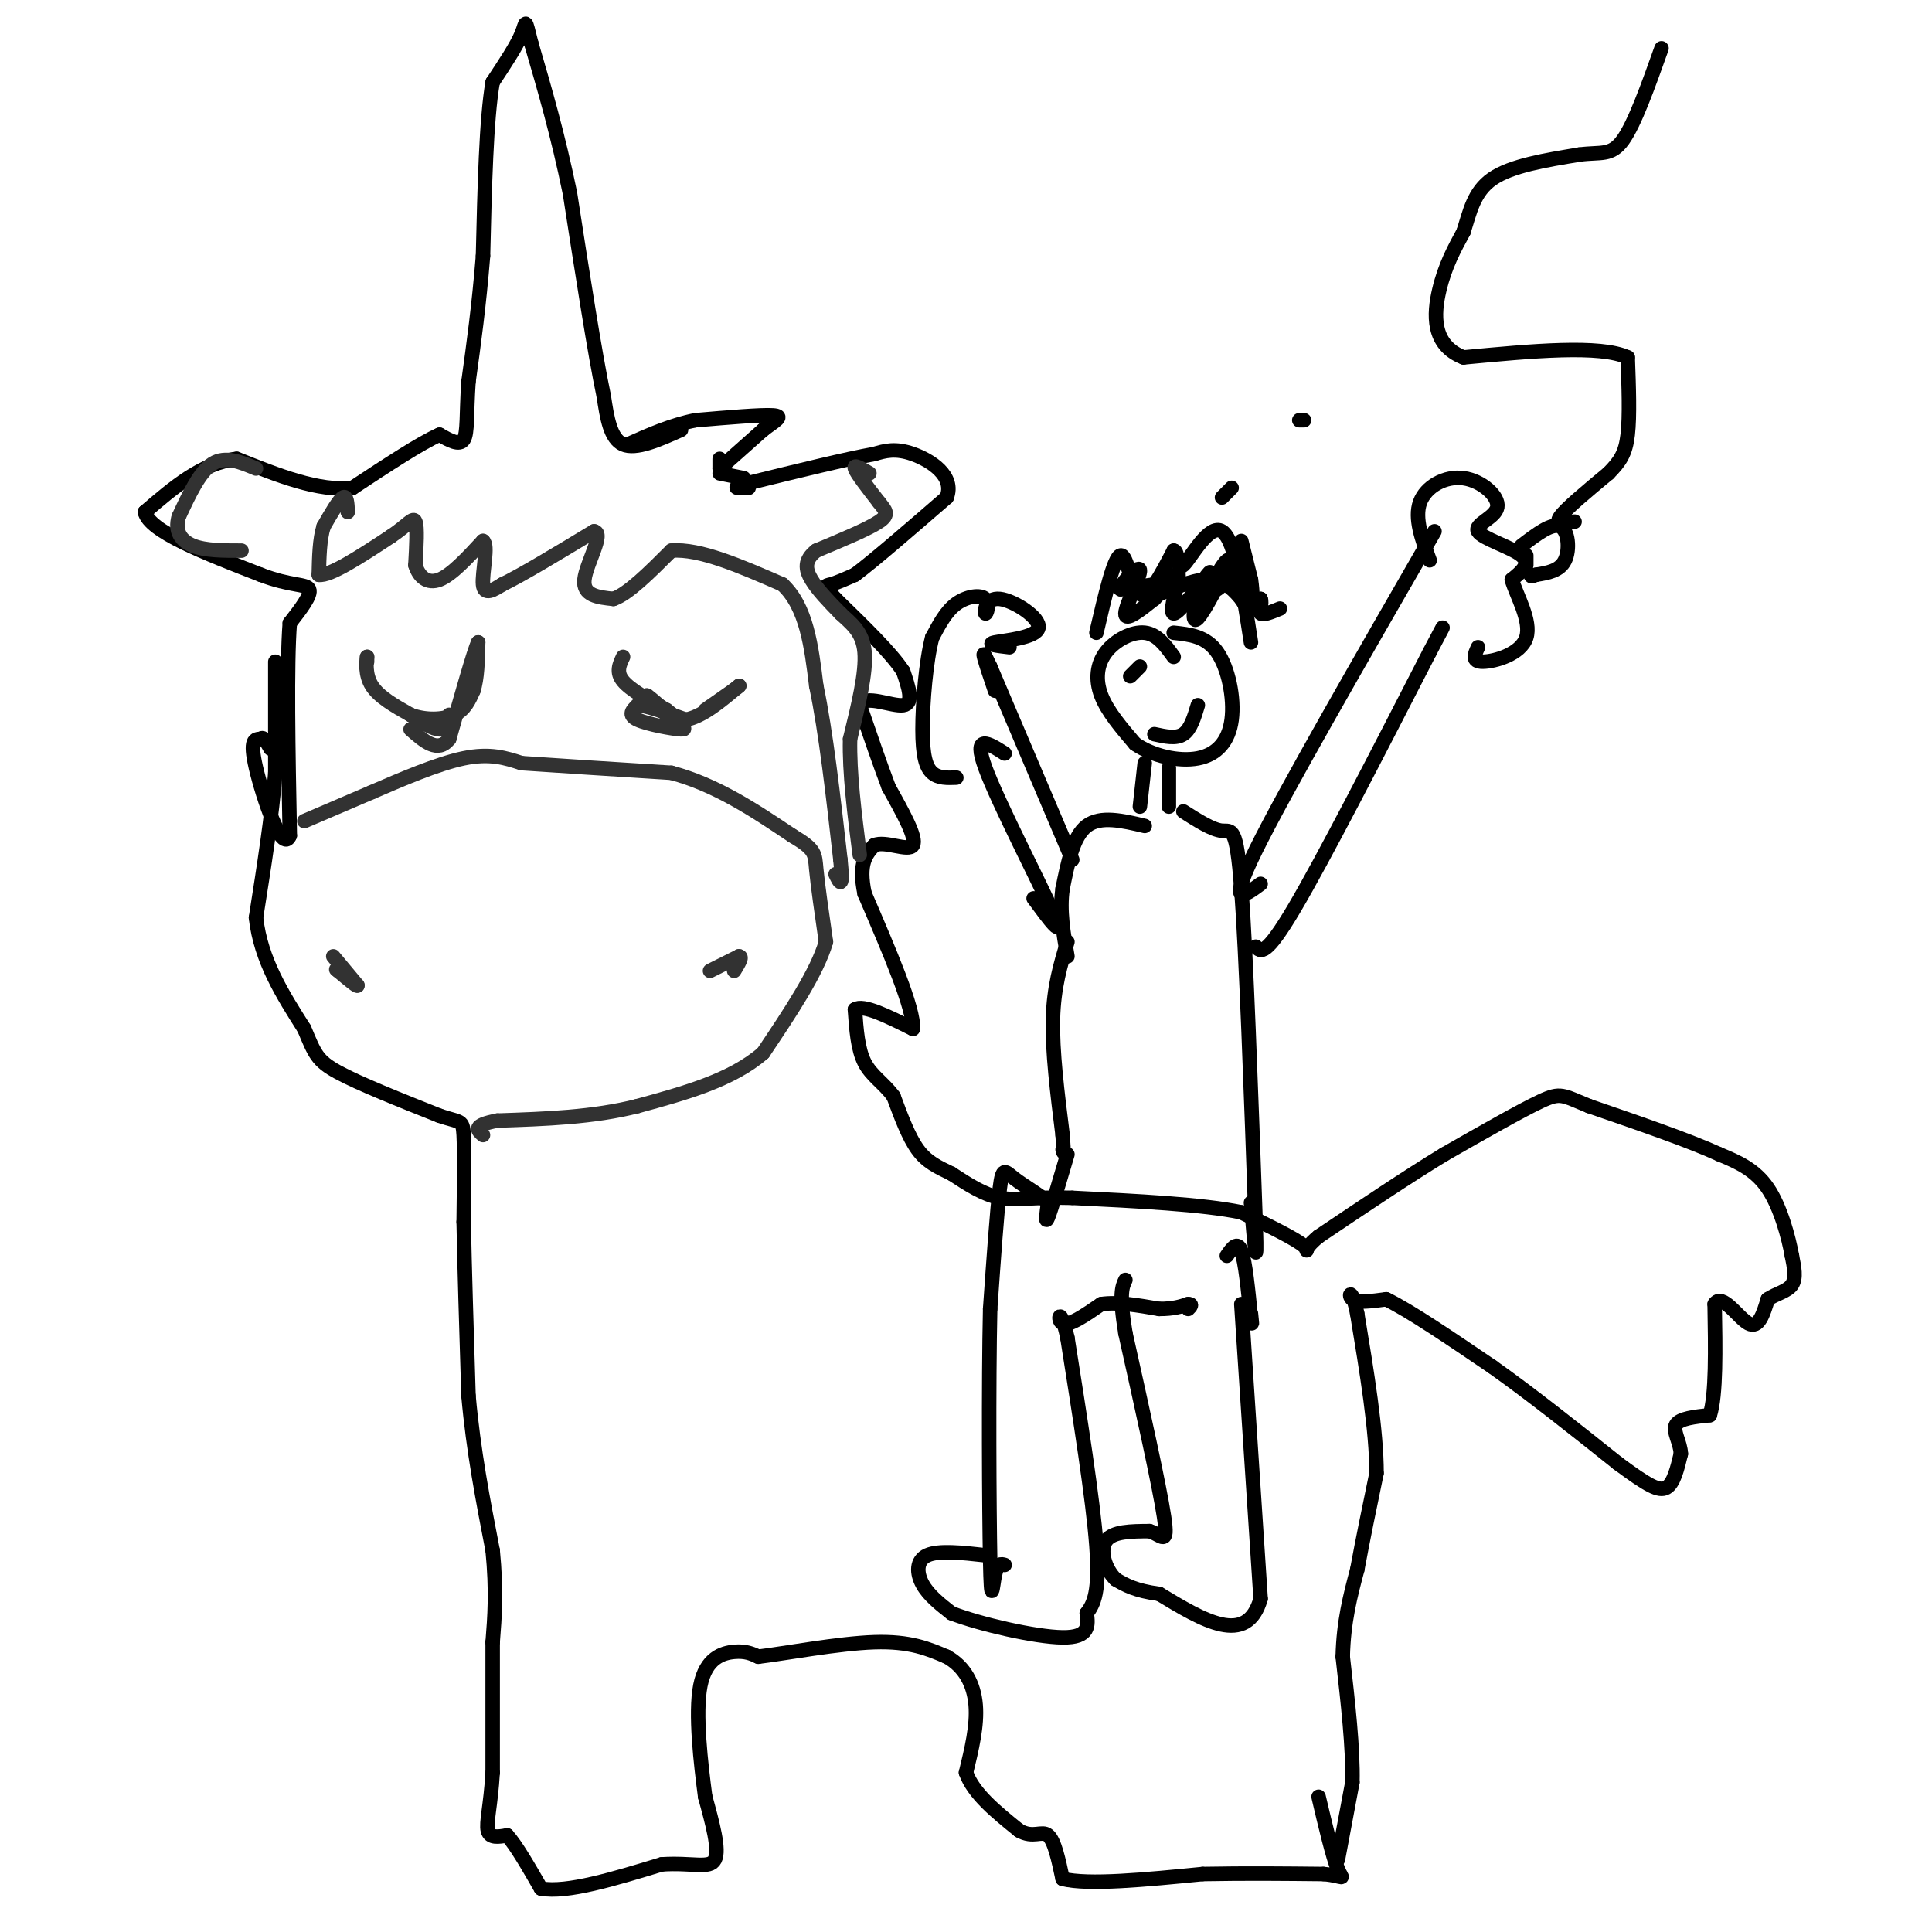 <svg viewBox='0 0 400 400' version='1.1' xmlns='http://www.w3.org/2000/svg' xmlns:xlink='http://www.w3.org/1999/xlink'><g fill='none' stroke='#000000' stroke-width='3' stroke-linecap='round' stroke-linejoin='round'><path d='M277,385c0.000,0.000 3.000,-16.000 3,-16'/><path d='M280,369c0.167,-7.000 -0.917,-16.500 -2,-26'/><path d='M278,343c0.167,-7.333 1.583,-12.667 3,-18'/><path d='M281,325c1.167,-6.333 2.583,-13.167 4,-20'/><path d='M285,305c0.000,-8.833 -2.000,-20.917 -4,-33'/><path d='M281,272c-1.156,-5.800 -2.044,-3.800 -1,-3c1.044,0.800 4.022,0.400 7,0'/><path d='M287,269c4.833,2.333 13.417,8.167 22,14'/><path d='M309,283c8.000,5.667 17.000,12.833 26,20'/><path d='M335,303c6.133,4.533 8.467,5.867 10,5c1.533,-0.867 2.267,-3.933 3,-7'/><path d='M348,301c-0.067,-2.333 -1.733,-4.667 -1,-6c0.733,-1.333 3.867,-1.667 7,-2'/><path d='M354,293c1.333,-4.167 1.167,-13.583 1,-23'/><path d='M355,270c1.533,-2.467 4.867,2.867 7,4c2.133,1.133 3.067,-1.933 4,-5'/><path d='M366,269c1.733,-1.178 4.067,-1.622 5,-3c0.933,-1.378 0.467,-3.689 0,-6'/><path d='M371,260c-0.667,-3.733 -2.333,-10.067 -5,-14c-2.667,-3.933 -6.333,-5.467 -10,-7'/><path d='M356,239c-6.167,-2.833 -16.583,-6.417 -27,-10'/><path d='M329,229c-5.533,-2.267 -5.867,-2.933 -10,-1c-4.133,1.933 -12.067,6.467 -20,11'/><path d='M299,239c-7.667,4.667 -16.833,10.833 -26,17'/><path d='M273,256c-4.133,3.400 -1.467,3.400 -3,2c-1.533,-1.400 -7.267,-4.200 -13,-7'/><path d='M257,251c-8.000,-1.667 -21.500,-2.333 -35,-3'/><path d='M222,248c-8.333,-0.244 -11.667,0.644 -15,0c-3.333,-0.644 -6.667,-2.822 -10,-5'/><path d='M197,243c-2.889,-1.400 -5.111,-2.400 -7,-5c-1.889,-2.600 -3.444,-6.800 -5,-11'/><path d='M185,227c-2.022,-2.778 -4.578,-4.222 -6,-7c-1.422,-2.778 -1.711,-6.889 -2,-11'/><path d='M177,209c1.667,-1.167 6.833,1.417 12,4'/><path d='M189,213c0.333,-4.000 -4.833,-16.000 -10,-28'/><path d='M179,185c-1.333,-6.333 0.333,-8.167 2,-10'/><path d='M181,175c2.311,-1.022 7.089,1.422 8,0c0.911,-1.422 -2.044,-6.711 -5,-12'/><path d='M184,163c-1.833,-4.833 -3.917,-10.917 -6,-17'/><path d='M178,146c1.067,-2.333 6.733,0.333 9,0c2.267,-0.333 1.133,-3.667 0,-7'/><path d='M187,139c-2.333,-3.667 -8.167,-9.333 -14,-15'/><path d='M173,124c-2.622,-2.911 -2.178,-2.689 -1,-3c1.178,-0.311 3.089,-1.156 5,-2'/><path d='M177,119c4.000,-3.000 11.500,-9.500 19,-16'/><path d='M196,103c1.756,-4.489 -3.356,-7.711 -7,-9c-3.644,-1.289 -5.822,-0.644 -8,0'/><path d='M181,94c-5.667,1.000 -15.833,3.500 -26,6'/><path d='M155,100c-4.333,1.167 -2.167,1.083 0,1'/><path d='M149,95c0.000,0.000 0.000,2.000 0,2'/><path d='M149,97c0.000,0.000 9.000,-8.000 9,-8'/><path d='M158,89c2.556,-1.956 4.444,-2.844 2,-3c-2.444,-0.156 -9.222,0.422 -16,1'/><path d='M144,87c-5.000,1.000 -9.500,3.000 -14,5'/><path d='M149,98c0.000,0.000 5.000,1.000 5,1'/><path d='M141,89c-4.667,2.083 -9.333,4.167 -12,3c-2.667,-1.167 -3.333,-5.583 -4,-10'/><path d='M125,82c-1.833,-8.667 -4.417,-25.333 -7,-42'/><path d='M118,40c-2.500,-12.167 -5.250,-21.583 -8,-31'/><path d='M110,9c-1.422,-5.711 -0.978,-4.489 -2,-2c-1.022,2.489 -3.511,6.244 -6,10'/><path d='M102,17c-1.333,7.667 -1.667,21.833 -2,36'/><path d='M100,53c-0.833,10.333 -1.917,18.167 -3,26'/><path d='M97,79c-0.467,6.756 -0.133,10.644 -1,12c-0.867,1.356 -2.933,0.178 -5,-1'/><path d='M91,90c-3.833,1.667 -10.917,6.333 -18,11'/><path d='M73,101c-7.000,0.833 -15.500,-2.583 -24,-6'/><path d='M49,95c-7.167,0.833 -13.083,5.917 -19,11'/><path d='M30,106c0.833,4.000 12.417,8.500 24,13'/><path d='M54,119c6.133,2.378 9.467,1.822 10,3c0.533,1.178 -1.733,4.089 -4,7'/><path d='M60,129c-0.667,8.500 -0.333,26.250 0,44'/><path d='M60,173c-1.600,4.000 -5.600,-8.000 -7,-14c-1.400,-6.000 -0.200,-6.000 1,-6'/><path d='M54,153c0.500,-0.667 1.250,0.667 2,2'/><path d='M57,137c0.000,0.000 0.000,23.000 0,23'/><path d='M57,160c-0.667,8.833 -2.333,19.417 -4,30'/><path d='M53,190c1.000,8.833 5.500,15.917 10,23'/><path d='M63,213c2.178,5.178 2.622,6.622 7,9c4.378,2.378 12.689,5.689 21,9'/><path d='M91,231c4.378,1.489 4.822,0.711 5,4c0.178,3.289 0.089,10.644 0,18'/><path d='M96,253c0.167,9.000 0.583,22.500 1,36'/><path d='M97,289c1.000,11.333 3.000,21.667 5,32'/><path d='M102,321c0.833,8.500 0.417,13.750 0,19'/><path d='M102,340c0.000,7.667 0.000,17.333 0,27'/><path d='M102,367c-0.400,6.822 -1.400,10.378 -1,12c0.400,1.622 2.200,1.311 4,1'/><path d='M105,380c1.833,2.000 4.417,6.500 7,11'/><path d='M112,391c5.333,1.000 15.167,-2.000 25,-5'/><path d='M137,386c6.422,-0.422 9.978,1.022 11,-1c1.022,-2.022 -0.489,-7.511 -2,-13'/><path d='M146,372c-0.893,-6.786 -2.125,-17.250 -1,-23c1.125,-5.750 4.607,-6.786 7,-7c2.393,-0.214 3.696,0.393 5,1'/><path d='M157,343c5.444,-0.644 16.556,-2.756 24,-3c7.444,-0.244 11.222,1.378 15,3'/><path d='M196,343c3.756,2.067 5.644,5.733 6,10c0.356,4.267 -0.822,9.133 -2,14'/><path d='M200,367c1.500,4.333 6.250,8.167 11,12'/><path d='M211,379c2.911,1.689 4.689,-0.089 6,1c1.311,1.089 2.156,5.044 3,9'/><path d='M220,389c5.333,1.333 17.167,0.167 29,-1'/><path d='M249,388c9.000,-0.167 17.000,-0.083 25,0'/><path d='M274,388c4.733,0.444 4.067,1.556 3,-1c-1.067,-2.556 -2.533,-8.778 -4,-15'/></g>
<g fill='none' stroke='#323232' stroke-width='3' stroke-linecap='round' stroke-linejoin='round'><path d='M63,170c0.000,0.000 14.000,-6.000 14,-6'/><path d='M77,164c5.867,-2.533 13.533,-5.867 19,-7c5.467,-1.133 8.733,-0.067 12,1'/><path d='M108,158c7.167,0.500 19.083,1.250 31,2'/><path d='M139,160c9.333,2.500 17.167,7.750 25,13'/><path d='M164,173c4.911,2.911 4.689,3.689 5,7c0.311,3.311 1.156,9.156 2,15'/><path d='M171,195c-1.833,6.333 -7.417,14.667 -13,23'/><path d='M158,218c-6.500,5.667 -16.250,8.333 -26,11'/><path d='M132,229c-9.167,2.333 -19.083,2.667 -29,3'/><path d='M103,232c-5.333,1.000 -4.167,2.000 -3,3'/><path d='M69,198c0.000,0.000 5.000,6.000 5,6'/><path d='M74,204c0.167,0.500 -1.917,-1.250 -4,-3'/><path d='M70,201c-0.667,-0.500 -0.333,-0.250 0,0'/><path d='M147,201c0.000,0.000 6.000,-3.000 6,-3'/><path d='M153,198c0.833,0.000 -0.083,1.500 -1,3'/><path d='M76,137c0.000,0.000 0.000,-1.000 0,-1'/><path d='M76,136c-0.133,0.911 -0.467,3.689 1,6c1.467,2.311 4.733,4.156 8,6'/><path d='M85,148c3.067,1.156 6.733,1.044 9,0c2.267,-1.044 3.133,-3.022 4,-5'/><path d='M98,143c0.833,-2.500 0.917,-6.250 1,-10'/><path d='M99,133c-0.833,1.667 -3.417,10.833 -6,20'/><path d='M93,153c-2.333,3.000 -5.167,0.500 -8,-2'/><path d='M85,148c2.333,1.500 4.667,3.000 6,3c1.333,0.000 1.667,-1.500 2,-3'/><path d='M129,136c-0.750,1.583 -1.500,3.167 0,5c1.500,1.833 5.250,3.917 9,6'/><path d='M138,147c2.262,1.738 3.417,3.083 2,2c-1.417,-1.083 -5.405,-4.595 -6,-5c-0.595,-0.405 2.202,2.298 5,5'/><path d='M139,149c1.762,1.310 3.667,2.083 2,2c-1.667,-0.083 -6.905,-1.024 -9,-2c-2.095,-0.976 -1.048,-1.988 0,-3'/><path d='M132,146c1.667,0.000 5.833,1.500 10,3'/><path d='M142,149c3.500,-0.667 7.250,-3.833 11,-7'/><path d='M153,142c0.667,-0.333 -3.167,2.333 -7,5'/><path d='M72,106c-0.083,-1.750 -0.167,-3.500 -1,-3c-0.833,0.500 -2.417,3.250 -4,6'/><path d='M67,109c-0.833,2.667 -0.917,6.333 -1,10'/><path d='M66,119c2.333,0.333 8.667,-3.833 15,-8'/><path d='M81,111c3.444,-2.311 4.556,-4.089 5,-3c0.444,1.089 0.222,5.044 0,9'/><path d='M86,117c0.711,2.422 2.489,3.978 5,3c2.511,-0.978 5.756,-4.489 9,-8'/><path d='M100,112c1.222,0.756 -0.222,6.644 0,9c0.222,2.356 2.111,1.178 4,0'/><path d='M104,121c3.833,-1.833 11.417,-6.417 19,-11'/><path d='M123,110c2.244,0.333 -1.644,6.667 -2,10c-0.356,3.333 2.822,3.667 6,4'/><path d='M127,124c3.000,-1.000 7.500,-5.500 12,-10'/><path d='M139,114c5.833,-0.500 14.417,3.250 23,7'/><path d='M162,121c5.000,4.667 6.000,12.833 7,21'/><path d='M169,142c2.000,9.500 3.500,22.750 5,36'/><path d='M174,178c0.667,6.500 -0.167,4.750 -1,3'/><path d='M180,98c-1.667,-1.000 -3.333,-2.000 -3,-1c0.333,1.000 2.667,4.000 5,7'/><path d='M182,104c1.356,1.711 2.244,2.489 0,4c-2.244,1.511 -7.622,3.756 -13,6'/><path d='M169,114c-2.511,1.956 -2.289,3.844 -1,6c1.289,2.156 3.644,4.578 6,7'/><path d='M174,127c2.178,2.067 4.622,3.733 5,8c0.378,4.267 -1.311,11.133 -3,18'/><path d='M176,153c-0.167,7.000 0.917,15.500 2,24'/><path d='M53,97c-3.167,-1.333 -6.333,-2.667 -9,-1c-2.667,1.667 -4.833,6.333 -7,11'/><path d='M37,107c-0.867,3.000 0.467,5.000 3,6c2.533,1.000 6.267,1.000 10,1'/></g>
<g fill='none' stroke='#000000' stroke-width='3' stroke-linecap='round' stroke-linejoin='round'><path d='M243,136c-1.702,-2.357 -3.405,-4.714 -6,-5c-2.595,-0.286 -6.083,1.500 -8,4c-1.917,2.500 -2.262,5.714 -1,9c1.262,3.286 4.131,6.643 7,10'/><path d='M235,154c3.584,2.501 9.043,3.753 13,3c3.957,-0.753 6.411,-3.510 7,-8c0.589,-4.490 -0.689,-10.711 -3,-14c-2.311,-3.289 -5.656,-3.644 -9,-4'/><path d='M237,158c0.000,0.000 -1.000,9.000 -1,9'/><path d='M242,159c0.000,0.000 0.000,8.000 0,8'/><path d='M237,171c-4.583,-1.083 -9.167,-2.167 -12,0c-2.833,2.167 -3.917,7.583 -5,13'/><path d='M220,184c-0.667,4.500 0.167,9.250 1,14'/><path d='M221,195c-1.417,4.667 -2.833,9.333 -3,16c-0.167,6.667 0.917,15.333 2,24'/><path d='M220,235c0.333,4.500 0.167,3.750 0,3'/><path d='M245,168c3.000,1.911 6.000,3.822 8,4c2.000,0.178 3.000,-1.378 4,12c1.000,13.378 2.000,41.689 3,70'/><path d='M260,254c0.333,10.833 -0.333,2.917 -1,-5'/><path d='M236,138c-1.000,1.000 -2.000,2.000 -2,2c0.000,0.000 1.000,-1.000 2,-2'/><path d='M239,152c2.250,0.500 4.500,1.000 6,0c1.500,-1.000 2.250,-3.500 3,-6'/><path d='M227,131c1.822,-7.844 3.644,-15.689 5,-16c1.356,-0.311 2.244,6.911 4,8c1.756,1.089 4.378,-3.956 7,-9'/><path d='M243,114c1.131,-0.024 0.458,4.417 2,3c1.542,-1.417 5.298,-8.690 8,-7c2.702,1.690 4.351,12.345 6,23'/><path d='M221,239c-1.667,5.667 -3.333,11.333 -4,13c-0.667,1.667 -0.333,-0.667 0,-3'/><path d='M217,249c-1.429,-1.417 -5.000,-3.458 -7,-5c-2.000,-1.542 -2.429,-2.583 -3,2c-0.571,4.583 -1.286,14.792 -2,25'/><path d='M205,271c-0.345,15.429 -0.208,41.500 0,52c0.208,10.500 0.488,5.429 1,3c0.512,-2.429 1.256,-2.214 2,-2'/><path d='M204,322c-4.822,-0.533 -9.644,-1.067 -12,0c-2.356,1.067 -2.244,3.733 -1,6c1.244,2.267 3.622,4.133 6,6'/><path d='M197,334c5.822,2.267 17.378,4.933 23,5c5.622,0.067 5.311,-2.467 5,-5'/><path d='M225,334c1.489,-1.978 2.711,-4.422 2,-14c-0.711,-9.578 -3.356,-26.289 -6,-43'/><path d='M221,277c-1.511,-7.178 -2.289,-3.622 -1,-3c1.289,0.622 4.644,-1.689 8,-4'/><path d='M228,270c3.333,-0.500 7.667,0.250 12,1'/><path d='M240,271c3.000,0.000 4.500,-0.500 6,-1'/><path d='M246,270c1.000,0.000 0.500,0.500 0,1'/><path d='M254,260c1.083,-1.583 2.167,-3.167 3,-1c0.833,2.167 1.417,8.083 2,14'/><path d='M259,273c0.333,2.167 0.167,0.583 0,-1'/><path d='M257,270c0.000,0.000 4.000,61.000 4,61'/><path d='M261,331c-2.833,10.000 -11.917,4.500 -21,-1'/><path d='M240,330c-5.000,-0.667 -7.000,-1.833 -9,-3'/><path d='M231,327c-2.244,-2.156 -3.356,-6.044 -2,-8c1.356,-1.956 5.178,-1.978 9,-2'/><path d='M238,317c2.422,0.711 3.978,3.489 3,-3c-0.978,-6.489 -4.489,-22.244 -8,-38'/><path d='M233,276c-1.333,-8.167 -0.667,-9.583 0,-11'/><path d='M261,183c-3.500,2.583 -7.000,5.167 -1,-7c6.000,-12.167 21.500,-39.083 37,-66'/><path d='M260,196c1.000,1.083 2.000,2.167 8,-8c6.000,-10.167 17.000,-31.583 28,-53'/><path d='M296,135c4.667,-8.833 2.333,-4.417 0,0'/><path d='M296,116c-1.600,-4.356 -3.199,-8.711 -2,-12c1.199,-3.289 5.197,-5.511 9,-5c3.803,0.511 7.411,3.756 7,6c-0.411,2.244 -4.841,3.489 -4,5c0.841,1.511 6.955,3.289 9,5c2.045,1.711 0.023,3.356 -2,5'/><path d='M313,120c0.893,3.155 4.125,8.542 3,12c-1.125,3.458 -6.607,4.988 -9,5c-2.393,0.012 -1.696,-1.494 -1,-3'/><path d='M222,178c0.000,0.000 -17.000,-40.000 -17,-40'/><path d='M205,138c-2.667,-5.833 -0.833,-0.417 1,5'/><path d='M214,186c3.333,4.533 6.667,9.067 4,3c-2.667,-6.067 -11.333,-22.733 -14,-30c-2.667,-7.267 0.667,-5.133 4,-3'/><path d='M209,134c-2.503,-0.296 -5.005,-0.591 -3,-1c2.005,-0.409 8.519,-0.930 9,-3c0.481,-2.070 -5.070,-5.687 -8,-6c-2.930,-0.313 -3.239,2.679 -3,3c0.239,0.321 1.026,-2.029 0,-3c-1.026,-0.971 -3.865,-0.563 -6,1c-2.135,1.563 -3.568,4.282 -5,7'/><path d='M193,132c-1.286,4.857 -2.000,13.500 -2,19c0.000,5.500 0.714,7.857 2,9c1.286,1.143 3.143,1.071 5,1'/><path d='M253,103c0.000,0.000 2.000,-2.000 2,-2'/><path d='M269,87c0.000,0.000 1.000,0.000 1,0'/><path d='M316,117c0.000,0.000 0.000,-2.000 0,-2'/><path d='M315,113c3.133,-2.400 6.267,-4.800 8,-4c1.733,0.800 2.067,4.800 1,7c-1.067,2.200 -3.533,2.600 -6,3'/><path d='M318,119c-1.167,0.500 -1.083,0.250 -1,0'/><path d='M326,108c-2.083,0.333 -4.167,0.667 -3,-1c1.167,-1.667 5.583,-5.333 10,-9'/><path d='M333,98c2.444,-2.467 3.556,-4.133 4,-8c0.444,-3.867 0.222,-9.933 0,-16'/><path d='M337,74c-5.667,-2.667 -19.833,-1.333 -34,0'/><path d='M303,74c-6.622,-2.578 -6.178,-9.022 -5,-14c1.178,-4.978 3.089,-8.489 5,-12'/><path d='M303,48c1.311,-4.089 2.089,-8.311 6,-11c3.911,-2.689 10.956,-3.844 18,-5'/><path d='M327,32c4.444,-0.600 6.556,0.400 9,-3c2.444,-3.400 5.222,-11.200 8,-19'/><path d='M257,112c0.000,0.000 2.000,8.000 2,8'/><path d='M259,120c0.400,2.667 0.400,5.333 0,6c-0.400,0.667 -1.200,-0.667 -2,-2'/><path d='M257,124c-1.156,-1.333 -3.044,-3.667 -6,-4c-2.956,-0.333 -6.978,1.333 -11,3'/><path d='M239,121c0.000,0.000 -7.000,1.000 -7,1'/><path d='M232,122c0.071,-1.321 3.750,-5.125 4,-4c0.250,1.125 -2.929,7.179 -3,9c-0.071,1.821 2.964,-0.589 6,-3'/><path d='M239,124c2.239,-2.222 4.837,-6.276 5,-5c0.163,1.276 -2.110,7.882 -1,8c1.110,0.118 5.603,-6.252 7,-8c1.397,-1.748 -0.301,1.126 -2,4'/><path d='M248,123c-0.699,2.431 -1.445,6.508 0,5c1.445,-1.508 5.081,-8.599 6,-11c0.919,-2.401 -0.878,-0.110 -2,2c-1.122,2.110 -1.569,4.040 0,3c1.569,-1.040 5.153,-5.049 6,-5c0.847,0.049 -1.044,4.157 -1,6c0.044,1.843 2.022,1.422 4,1'/><path d='M261,124c0.444,0.867 -0.444,2.533 0,3c0.444,0.467 2.222,-0.267 4,-1'/></g>
</svg>